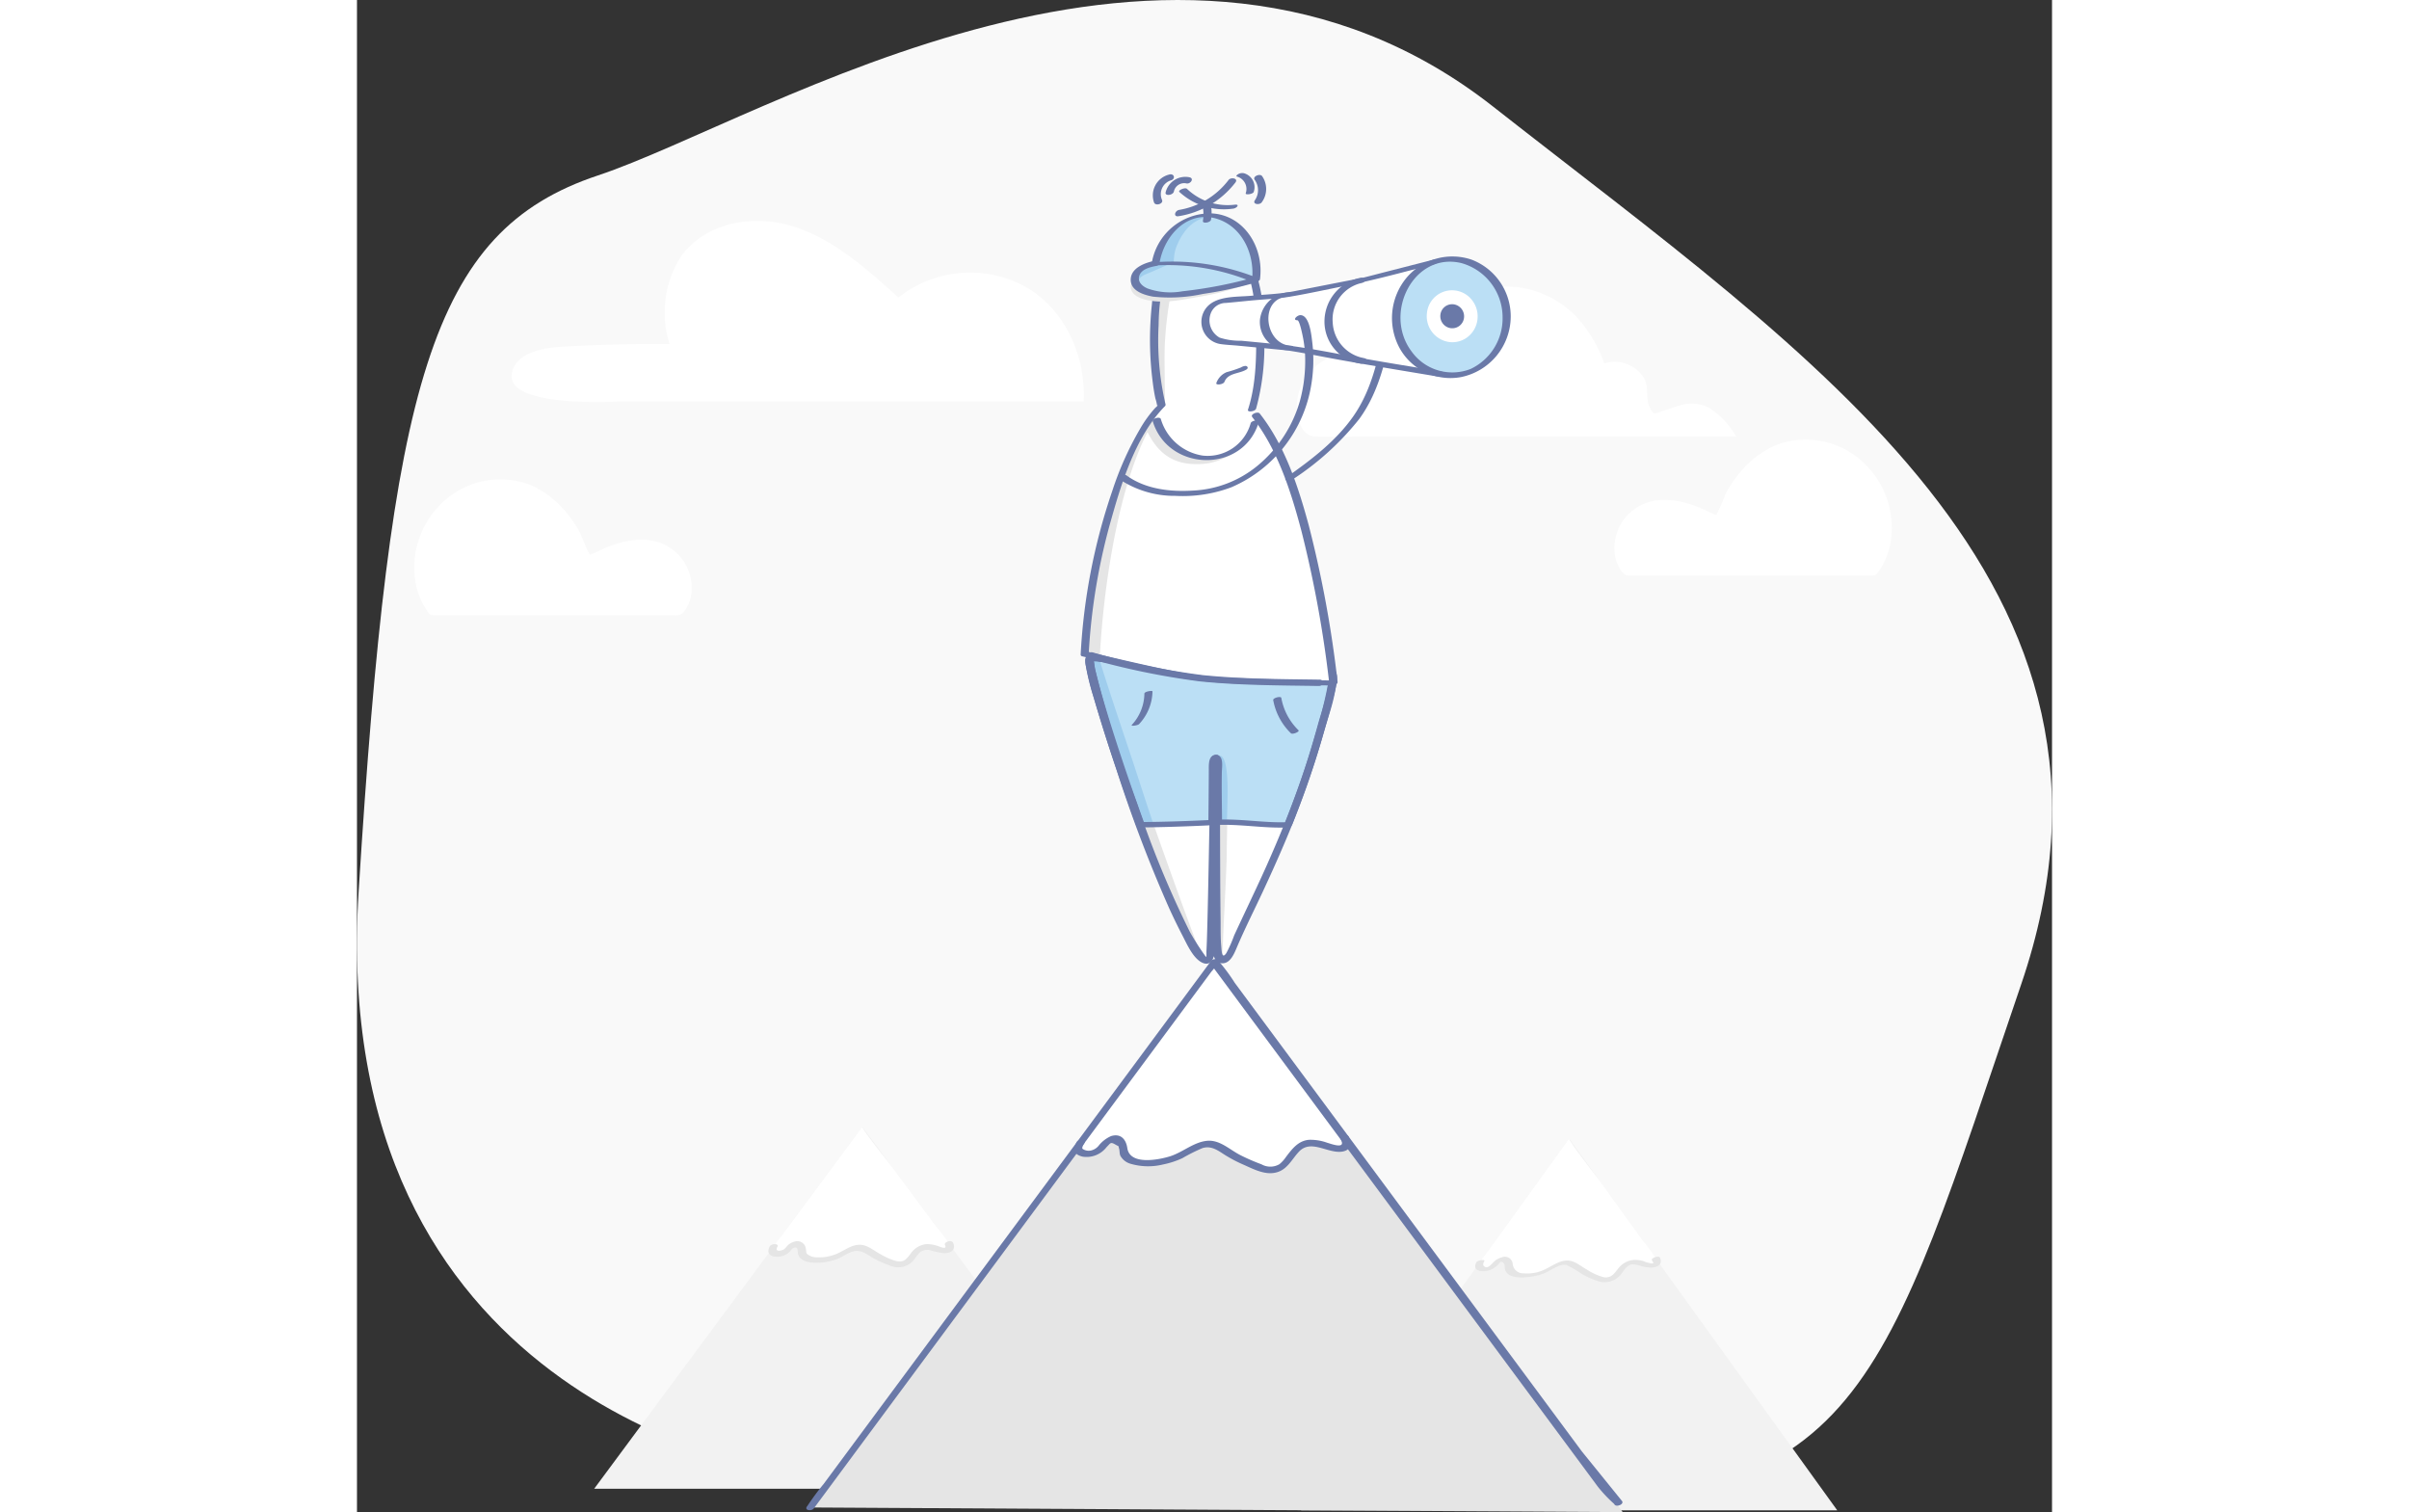 <svg id="notFound_icon" xmlns="http://www.w3.org/2000/svg" width="300" height="188.295" viewBox="0 0 211.09 188.295">
  
  <rect x="0" y="0" width="211.09" height="188.295" fill="#333333" stroke="none"/>
  
  <style>
  @keyframes blinking{
    0%,89%{opacity:1}
    100%{opacity:0}
  }


  #eye{animation: blinking 2s ease-in-out infinite;}



  </style>
  <g id="Group_5058" data-name="Group 5058" transform="translate(0 0)">
    <g id="grouping2" transform="translate(0 0)">
      <path id="Path_3248" data-name="Path 3248" d="M142.876,330.532c-4.47-.951-58.185-9.52-54.231-72.714s8.917-82.2,29.8-89.152,71.647-39.854,111.481-8.57,82.819,59.342,65.761,109.292S275.837,336,231.333,333.451,164.134,335.055,142.876,330.532Z" transform="translate(-88.437 -146.82)" fill="#f9f9f9"/>
    </g>
    <g id="grouping" transform="translate(7.127 21.545)">
      <g id="Group_5019" data-name="Group 5019" transform="translate(0 5.965)">
        <path id="cloud1" data-name="Path 3249" d="M194.253,289.484h57.728c.282-5.818-2.468-11.645-7.378-14.352a14.362,14.362,0,0,0-15.693,1.419c-3.935-3.563-8.023-7.218-12.988-8.823s-11.082-.613-14.147,3.794a12.974,12.974,0,0,0-1.369,10.818q-6.745-.055-13.484.333c-2.561.148-6.051.931-6.179,3.622C180.551,290.329,194.253,289.484,194.253,289.484Z" transform="translate(-168.606 -267.006)" fill="#fff"/>
        <path id="cloud3" data-name="Path 3250" d="M700.658,319.446a4.737,4.737,0,0,0-3.457-.419c-.708.169-1.391.435-2.084.658-1.32.426-1.434.789-1.972-.418-.587-1.317.132-2.669-1.018-4.043a4.322,4.322,0,0,0-3.3-1.565,4.191,4.191,0,0,0-1.309.208,17.221,17.221,0,0,0-3.533-5.882c-3.3-3.329-8.326-4.719-12.624-2.853a13.49,13.49,0,0,0-4.976,3.874,17.108,17.108,0,0,0-1.864,2.808,27.032,27.032,0,0,1-1.273,2.9c-1.27-.5-2.442-1.165-3.766-1.549-2.594-.752-5.414-.9-7.685.875a6.591,6.591,0,0,0-2.443,6.521c.342,1.379.964,2.4,2.295,2.419,1.882.028,3.767,0,5.65,0h46.644A10.313,10.313,0,0,0,700.658,319.446Z" transform="translate(-539.31 -296.121)" fill="#fff"/>
        <path id="cloud4" data-name="Path 3251" d="M873.114,403.9a11.089,11.089,0,0,0-2.941-9.529,10.45,10.45,0,0,0-11.423-2.58,12.205,12.205,0,0,0-4.5,3.506,15.469,15.469,0,0,0-1.687,2.541,24.471,24.471,0,0,1-1.153,2.628c-1.149-.455-2.21-1.055-3.408-1.4-2.347-.68-4.9-.813-6.954.792a5.95,5.95,0,0,0-2.187,5.991c.211.789.763,2.079,1.605,2.154.244.022.5,0,.745,0H869.5c.426,0,.852,0,1.278,0,.5,0,.563-.1.86-.522A9.006,9.006,0,0,0,873.114,403.9Z" transform="translate(-689.258 -363.84)" fill="#fff"/>
        <path id="cloud2" data-name="Path 3252" d="M122.752,426.483a11.089,11.089,0,0,1,2.942-9.529,10.45,10.45,0,0,1,11.423-2.58,12.206,12.206,0,0,1,4.5,3.506,15.47,15.47,0,0,1,1.687,2.541,24.487,24.487,0,0,0,1.153,2.628c1.149-.455,2.21-1.055,3.408-1.4,2.347-.68,4.9-.813,6.954.792a5.95,5.95,0,0,1,2.187,5.991c-.211.789-.763,2.079-1.6,2.154-.244.022-.5,0-.745,0H126.363c-.426,0-.852,0-1.278,0-.5,0-.563-.1-.86-.522A9.009,9.009,0,0,1,122.752,426.483Z" transform="translate(-122.589 -381.473)" fill="#fff"/>
      </g>
      <g id="Group_5021" data-name="Group 5021" transform="translate(22.416 118.763)">
        <path id="Path_3253" data-name="Path 3253" d="M263.4,781.492l-33.39,45.074h66.78Z" transform="translate(-230.011 -781.492)" fill="#f2f2f2"/>
        <path id="Path_3254" data-name="Path 3254" d="M347.244,781.492l-2.03,2.74-5.518,7.449-2.553,3.446a11.515,11.515,0,0,0-.949,1.282c-.267.495-.409.621.191.871a1.4,1.4,0,0,0,1.258-.2c.309-.227.527-.57.835-.8a.751.751,0,0,1,1.025.009c.409.535,0,1.01.59,1.425a3.493,3.493,0,0,0,2.1.363,6.652,6.652,0,0,0,2.6-.751,3.82,3.82,0,0,1,2.265-.781,3.9,3.9,0,0,1,1.366.707,16.382,16.382,0,0,0,2.739,1.282,1.791,1.791,0,0,0,1.4.018c.846-.395,1.16-1.575,2.005-1.971.816-.382,1.675.107,2.482.262.638.123,1.522.18.995-.775a21.852,21.852,0,0,0-1.68-2.268l-5.178-6.99C350.919,786.452,347.09,781.7,347.244,781.492Z" transform="translate(-313.854 -781.492)" fill="#fff"/>
        <g id="Group_5020" data-name="Group 5020" transform="translate(21.686 14.245)">
          <path id="Path_3255" data-name="Path 3255" d="M334.111,847.106c-.5.915.109,1.353,1.057,1.3a2.309,2.309,0,0,0,1.277-.49c.2-.153.406-.529.618-.61.672-.258.447.419.593.837.348,1,1.788,1.035,2.619,1a7.4,7.4,0,0,0,2.044-.385c.707-.239,1.319-.731,2.013-.966,1.221-.412,1.963.448,2.954.941a14.765,14.765,0,0,0,1.963.837,2.518,2.518,0,0,0,2.873-.849,6.218,6.218,0,0,1,.648-.837,1.545,1.545,0,0,1,1.439-.256,8.831,8.831,0,0,0,1.634.338c.8,0,1.5-.414,1.091-1.317-.183-.4-1.173-.078-1.008.284.316.691-.617.208-.958.113a4.128,4.128,0,0,0-1.337-.214,2.7,2.7,0,0,0-2.012,1.237c-.526.679-.822,1.064-1.767.873a8.147,8.147,0,0,1-1.926-.837c-.88-.452-1.661-1.228-2.7-1.189-1.065.041-1.914.786-2.877,1.165a5.593,5.593,0,0,1-2.238.4,2.3,2.3,0,0,1-.856-.13c-.788-.361-.525-.425-.657-.965a1.063,1.063,0,0,0-1.384-.869,1.918,1.918,0,0,0-.76.374c-.189.147-.414.5-.617.611-.4.211-1.135.311-.781-.334.255-.464-.761-.4-.948-.06Z" transform="translate(-333.931 -846.464)" fill="#e5e5e5"/>
        </g>
      </g>
      <g id="Group_5023" data-name="Group 5023" transform="translate(110.439 120.223)">
        <path id="Path_3256" data-name="Path 3256" d="M685.212,788.152l-33.39,46.306H718.6Z" transform="translate(-651.822 -788.152)" fill="#f2f2f2"/>
        <path id="Path_3257" data-name="Path 3257" d="M769.056,788.152l-2.03,2.815-5.518,7.653-2.553,3.54a11.882,11.882,0,0,0-.949,1.316c-.266.508-.409.638.191.9a1.365,1.365,0,0,0,1.258-.21c.309-.233.527-.586.835-.821a.737.737,0,0,1,1.026.009c.409.55,0,1.037.59,1.464a3.413,3.413,0,0,0,2.1.373,6.524,6.524,0,0,0,2.6-.772,3.754,3.754,0,0,1,2.265-.8,3.868,3.868,0,0,1,1.366.726,16.177,16.177,0,0,0,2.739,1.317,1.747,1.747,0,0,0,1.4.019c.846-.406,1.16-1.618,2.005-2.025.816-.393,1.676.11,2.482.269.637.126,1.522.185,1-.8a22.425,22.425,0,0,0-1.68-2.33l-5.179-7.182C772.731,793.248,768.9,788.366,769.056,788.152Z" transform="translate(-735.666 -788.152)" fill="#fff"/>
        <g id="Group_5022" data-name="Group 5022" transform="translate(21.69 14.717)">
          <path id="Path_3258" data-name="Path 3258" d="M755.914,854.186c-.569,1.066.593,1.23,1.386,1.051a2.616,2.616,0,0,0,1.169-.616c.283-.248.5-.846.893-.237.127.194.045.532.121.747.4,1.123,2.194.983,3.053.879a7.7,7.7,0,0,0,1.713-.411c.834-.3,2.048-1.319,2.906-1.063a14.029,14.029,0,0,1,1.943,1.142,10.347,10.347,0,0,0,2.214.928A2.64,2.64,0,0,0,774,855.582c.166-.206.3-.461.48-.654.6-.648,1.037-.521,1.761-.329a4.8,4.8,0,0,0,1.407.251c.74-.029,1.521-.341,1.116-1.252-.13-.291-1.1.075-1.008.292.157.352.322.4.028.445a3.623,3.623,0,0,1-1.033-.277,3.7,3.7,0,0,0-1.2-.166,2.676,2.676,0,0,0-1.907.99c-.554.655-.852,1.295-1.854,1.172a7.385,7.385,0,0,1-2.11-.948c-.829-.455-1.548-1.178-2.533-1.133-1.094.051-1.954.8-2.939,1.21a4.963,4.963,0,0,1-2.413.38,1.3,1.3,0,0,1-1.366-1.209.974.974,0,0,0-1.355-.775,2.128,2.128,0,0,0-.837.411c-.313.247-.784.985-1.222.78-.394-.185-.257-.473-.1-.761.093-.175-.844-.109-1,.178Z" transform="translate(-755.762 -853.489)" fill="#e5e5e5"/>
        </g>
      </g>
      <g id="Group_5026" data-name="Group 5026" transform="translate(48.821 97.887)">
        <path id="Path_3259" data-name="Path 3259" d="M409.281,687.959l-50.31,67.914,101.172.58Z" transform="translate(-358.465 -687.589)" fill="#e5e5e5"/>
        <path id="Path_3260" data-name="Path 3260" d="M535.611,687.959l-3.058,4.128-8.315,11.224-3.846,5.192a17.364,17.364,0,0,0-1.43,1.931c-.4.745-.617.936.288,1.313a2.1,2.1,0,0,0,1.9-.308c.466-.342.794-.86,1.258-1.2a1.131,1.131,0,0,1,1.545.013c.616.806,0,1.522.889,2.147a5.264,5.264,0,0,0,3.164.547,10.028,10.028,0,0,0,3.911-1.132c1.09-.575,2.208-1.38,3.413-1.177a5.879,5.879,0,0,1,2.058,1.065,24.682,24.682,0,0,0,4.127,1.932,2.7,2.7,0,0,0,2.106.027c1.274-.6,1.748-2.373,3.022-2.97,1.229-.576,2.525.161,3.739.4.961.185,2.294.271,1.5-1.168a32.912,32.912,0,0,0-2.532-3.418l-7.8-10.533C541.148,695.433,535.379,688.273,535.611,687.959Z" transform="translate(-484.795 -687.589)" fill="#fff"/>
        <g id="Group_5024" data-name="Group 5024" transform="translate(33.394 21.907)">
          <path id="Path_3261" data-name="Path 3261" d="M516.861,787.067c-.526.958-.369,1.549.745,1.82a3.146,3.146,0,0,0,2.974-1.189c.5-.488.466-.678,1.074-.332.583.332.349.108.479.5.1.315.031.626.182.94a2.1,2.1,0,0,0,1.258.968,7.791,7.791,0,0,0,4.009.093,10.91,10.91,0,0,0,2.433-.789,22.115,22.115,0,0,1,2.5-1.254c1.129-.351,1.944.307,2.859.885a17.527,17.527,0,0,0,2.284,1.189c1.319.584,2.808,1.388,4.262.894,1.224-.416,1.757-1.6,2.6-2.508,1.471-1.59,3.484.146,5.251-.008,1.134-.1,1.434-.886.944-1.9-.208-.43-1.166-.033-.921.471.558,1.15-1.282.433-1.758.3a6.064,6.064,0,0,0-2.3-.356c-1.319.15-2.046,1.125-2.817,2.136a4.144,4.144,0,0,1-.816.9,2.239,2.239,0,0,1-2.233.012,24.778,24.778,0,0,1-2.612-1.134c-1.347-.678-2.569-1.941-4.159-1.793-1.661.154-3.049,1.443-4.625,1.934-1.376.429-4.992,1.151-5.31-1.025-.169-1.154-.865-1.852-2.028-1.494a4.048,4.048,0,0,0-1.523,1.171,1.723,1.723,0,0,1-.953.616,1.351,1.351,0,0,1-1.089-.214c-.065-.237.129-.474.255-.705.284-.518-.739-.544-.966-.13Z" transform="translate(-516.572 -786.194)" fill="#6a79a8"/>
        </g>
        <g id="Group_5025" data-name="Group 5025">
          <path id="Path_3262" data-name="Path 3262" d="M458.134,753.751l-5-6.176-12.018-16.224-14.539-19.626-12.566-16.962-4.111-5.55a22.87,22.87,0,0,0-1.981-2.675,1.041,1.041,0,0,1-.09-.121c-.19-.257-.712-.136-.88.09l-5,6.756-12.018,16.224-14.539,19.626-12.566,16.962-4.111,5.549a31.806,31.806,0,0,0-1.981,2.675,1.478,1.478,0,0,1-.09.121c-.385.52.573.62.833.269l5-6.756,12.018-16.224,14.539-19.626,12.566-16.962,4.111-5.55,1.306-1.763a4.856,4.856,0,0,0,.675-.911.642.642,0,0,1,.09-.122l-.88.09,5,6.756,12.019,16.224,14.539,19.626,12.565,16.962,4.111,5.55a17.078,17.078,0,0,0,1.981,2.095,1.024,1.024,0,0,1,.09.122c.259.349,1.224-.049.927-.45Z" transform="translate(-356.544 -686.273)" fill="#6a79a8"/>
        </g>
      </g>
      <g id="Group_5044" data-name="Group 5044" transform="translate(82.985 6.181)">
        <g id="Group_5031" data-name="Group 5031" transform="translate(0.581 53.742)">
          <path id="Path_3263" data-name="Path 3263" d="M555.691,517.012c-.027-.184-11.448-.515-13.4-.5-4.189.03-16.727-1.561-16.773-1.567-.168-.021-.063.574-.054.643a17.772,17.772,0,0,0,.394,1.853c.238.951.5,1.9.776,2.836q.523,1.8,1.089,3.592.649,2.067,1.335,4.12.739,2.217,1.515,4.421.793,2.255,1.626,4.494.812,2.179,1.671,4.339c.53,1.328,1.076,2.649,1.648,3.958.494,1.129,1.006,2.25,1.559,3.349a26.9,26.9,0,0,0,1.4,2.512,6.256,6.256,0,0,0,1.177,1.448c.359.3.846.26.83-.3-.068-2.321.1-4.679.145-7.009q.074-4.089.111-8.178.036-3.444.063-6.888c0-.516,0-1.032.007-1.551,0-.188-.051-1.235.331-1.145.436.1.274,1.6.276,1.943q.007,1.2.011,2.409.012,3.356.024,6.713.014,3.616.035,7.232c.011,1.781.021,3.563.053,5.344a3.8,3.8,0,0,0,.05,1.326.506.506,0,0,0,.465.254c.42-.032.651-.62.815-.954,1.287-2.618,2.637-5.2,3.871-7.85.607-1.3,1.178-2.624,1.742-3.948s1.054-2.733,1.677-4.04c.011-.027.023-.054.033-.082a107.135,107.135,0,0,0,4.153-12.268,50.052,50.052,0,0,0,1.272-5.175A4.721,4.721,0,0,0,555.691,517.012Z" transform="translate(-524.926 -514.543)" fill="#e5e5e5"/>
          <path id="Path_3264" data-name="Path 3264" d="M560.646,517.8c-.027-.184-11.448-.515-13.4-.5-4.189.03-15.569-1.395-15.562-1.347.281,1.886,4.975,15.643,5.492,17.112.529,1.5,6.96,19.839,7.435,20.234.359.3.846.26.83-.3-.068-2.321.1-4.679.145-7.009q.074-4.089.111-8.179.036-3.444.063-6.888c0-.516,0-1.032.007-1.551,0-.188.02-.9.331-1.145,1.931-1.555,1.4,9.362,1.409,11.6.009,2.411-.679,13.635-.5,13.621.42-.032.651-.62.815-.954,1.287-2.618,2.637-5.2,3.871-7.85.607-1.3,1.178-2.624,1.742-3.948s1.054-2.733,1.677-4.04c.011-.027.023-.054.033-.082A107.164,107.164,0,0,0,559.3,524.3a50.086,50.086,0,0,0,1.272-5.175A4.722,4.722,0,0,0,560.646,517.8Z" transform="translate(-529.88 -515.326)" fill="#fff"/>
          <path id="Path_3265" data-name="Path 3265" d="M531.785,535.779c2.992-.019,5.981-.126,8.969-.272q.026-2.687.049-5.375c0-.516,0-1.032.007-1.551,0-.188-.051-1.235.331-1.145.436.1.274,1.6.276,1.943q.007,1.2.011,2.409.007,1.842.013,3.684c3.026-.153,5.727.478,8.752.311a122.184,122.184,0,0,0,4.153-12.268,50.052,50.052,0,0,0,1.272-5.175,4.721,4.721,0,0,0,.074-1.329c-.027-.184-11.448-.515-13.4-.5-4.189.03-16.727-1.561-16.773-1.567-.168-.021-.063.574-.054.643a17.772,17.772,0,0,0,.394,1.853c.238.951.5,1.9.776,2.836q.523,1.8,1.089,3.592.649,2.067,1.335,4.12.739,2.217,1.515,4.421Q531.166,534.1,531.785,535.779Z" transform="translate(-524.926 -514.543)" fill="#9fcded"/>
          <path id="Path_3266" data-name="Path 3266" d="M538.381,536.547c2.992-.019,4.319-.107,7.306-.253q.026-2.688.049-5.375c0-.516,0-1.032.007-1.551a1.853,1.853,0,0,1,.331-1.145c1.548-1.408,1.51,3.343,1.514,4.146,0,1.228-.093,3.867-.093,3.867,2.586.016,4.984.481,7.632.335a122.191,122.191,0,0,0,4.153-12.268,50.049,50.049,0,0,0,1.272-5.175,4.724,4.724,0,0,0,.074-1.329c-.027-.184-11.448-.515-13.4-.5-4.189.03-15.516-1.341-15.562-1.347-.168-.021,3.575,11.083,4.031,12.453C536.186,529.883,537.97,535.427,538.381,536.547Z" transform="translate(-529.859 -515.33)" fill="#bbdff5"/>
          <g id="Group_5027" data-name="Group 5027" transform="translate(0.007 0.064)">
            <path id="Path_3267" data-name="Path 3267" d="M529.741,534.914c3.034-.023,6.066-.129,9.1-.275.167-.008.564-.156.566-.385q.022-2.274.042-4.549c.007-.793.007-1.586.014-2.378,0-.353.217-.994-.191-.737-.378.237-.163.194-.193.555-.021.249-.008.55-.011.806-.008.564-.007,1.128,0,1.693q.01,2.344.017,4.688c0,.254.253.28.447.272,2.925-.117,5.826.441,8.752.311a.677.677,0,0,0,.534-.3c1.323-3.356,2.541-6.763,3.579-10.229.524-1.748,1.027-3.514,1.462-5.288.162-.662,1-3.122.311-3.591a2.794,2.794,0,0,0-1.148-.136c-.8-.052-1.6-.085-2.4-.118q-3.108-.128-6.219-.2c-3.517-.091-7-.174-10.505-.51-2.258-.216-4.513-.465-6.766-.729a21.045,21.045,0,0,0-3.268-.4c-1.064.051-.78,1.078-.619,1.863.454,2.214,1.152,4.388,1.816,6.54,1.341,4.344,2.812,8.644,4.373,12.905.15.41,1.15.1,1.008-.284q-1.9-5.193-3.6-10.465c-.58-1.8-1.143-3.616-1.665-5.44-.231-.807-.454-1.618-.659-2.433-.108-.429-.215-.858-.3-1.293-.023-.121-.029-.727-.13-.823.062.06-.918-.038-.41.117a3.6,3.6,0,0,0,.584.072q.963.119,1.926.232,2.983.353,5.971.661c6.824.693,13.655.522,20.491.967.155.01.605-.043.736.058s-.12,1.127-.189,1.513a59.726,59.726,0,0,1-1.494,5.817c-1.079,3.78-2.393,7.488-3.829,11.133l.534-.3c-2.925.13-5.826-.428-8.752-.311l.447.272c-.007-2.07-.062-4.146-.021-6.215.013-.666.259-2.025-.661-2.1-1.046-.08-.961,1.185-.964,1.92-.008,2.18-.032,4.359-.053,6.538l.566-.385c-2.945.142-5.892.246-8.841.268C529.7,534.253,529.063,534.919,529.741,534.914Z" transform="translate(-523.076 -513.41)" fill="#6a79a8"/>
          </g>
          <g id="Group_5028" data-name="Group 5028">
            <path id="Path_3268" data-name="Path 3268" d="M554.272,515.356c-.364-.414-1.539-.272-2-.3-1.459-.077-2.918-.128-4.378-.177-2.61-.087-5.22-.137-7.83-.176-3.343-.05-6.7-.468-10.019-.832q-2.233-.244-4.463-.514a5.961,5.961,0,0,0-2.038-.194c-.508.144-.536.57-.483,1.04a27.574,27.574,0,0,0,1.067,4.382c.859,3,1.817,5.969,2.811,8.921a173.57,173.57,0,0,0,6.576,17.283c.52,1.129,1.06,2.249,1.633,3.349.553,1.062,1.318,2.838,2.451,3.378,1.047.5,1.5-.465,1.552-1.373.138-2.433.157-4.876.209-7.312.078-3.676.143-7.352.219-11.028.028-1.367.056-2.734.1-4.1.012-.4.021-.8.042-1.194.007-.139.086-.569.015-.449l-.658.32h0l-.327-.232a11.049,11.049,0,0,1,.053,2.965q.011,1.959.011,3.919.005,3.791.02,7.583.018,3.68.069,7.359c.014.961-.27,3.345.954,3.6,1.246.257,1.763-1.246,2.16-2.168.95-2.208,2.034-4.359,3.051-6.533,1.947-4.167,3.8-8.41,5.358-12.754q1.289-3.586,2.321-7.266c.644-2.311,1.731-4.969,1.562-7.411-.032-.463-1.042-.214-1.008.284.141,2.04-.77,4.279-1.3,6.208-.581,2.121-1.211,4.224-1.918,6.3-1.278,3.758-2.779,7.442-4.384,11.058-.89,2-1.834,3.982-2.766,5.965q-.677,1.439-1.347,2.882a16.287,16.287,0,0,1-.971,2.192c-.564.839-.584-.291-.632-.808-.1-1.114-.072-2.249-.085-3.368q-.039-3.247-.05-6.493-.017-3.794-.017-7.588,0-1.851-.014-3.7a9.235,9.235,0,0,0-.06-2.509.363.363,0,0,0-.327-.232h0a.678.678,0,0,0-.657.32,2.961,2.961,0,0,0-.095,1.167c-.035.972-.056,1.945-.078,2.917-.065,2.875-.117,5.75-.173,8.625-.057,2.909-.111,5.818-.193,8.726-.026.919-.049,1.838-.1,2.756-.006.115.034.587-.046.679a31.5,31.5,0,0,1-2.019-3.142,123.007,123.007,0,0,1-6.61-16.074,141.544,141.544,0,0,1-5.205-16.658,4.434,4.434,0,0,0-.173-.932c-.2-.382.246-.329-.328-.237-.8.127-.211.09-.157.128.189.133.7.087.928.115q1.89.231,3.781.445c3.252.368,6.511.729,9.777.918,2.62.152,5.255.116,7.878.194,1.644.049,3.287.1,4.93.177.618.028,1.235.055,1.852.1a3.634,3.634,0,0,0,.58.046c.248-.025.23.15.022-.087C553.648,516.157,554.606,515.735,554.272,515.356Z" transform="translate(-523.045 -513.117)" fill="#6a79a8"/>
          </g>
          <g id="Group_5029" data-name="Group 5029" transform="translate(5.775 4.573)">
            <path id="Path_3269" data-name="Path 3269" d="M552.313,534.307a5.855,5.855,0,0,1-1.568,3.893c-.185.2.742.075.907-.1a6.1,6.1,0,0,0,1.669-4.076c0-.126-1,0-1.008.284Z" transform="translate(-550.721 -533.974)" fill="#6a79a8"/>
          </g>
          <g id="Group_5030" data-name="Group 5030" transform="translate(23.409 5.328)">
            <path id="Path_3270" data-name="Path 3270" d="M635.224,537.809a7.661,7.661,0,0,0,2.2,4.122c.208.2,1.13-.2.947-.373a7.463,7.463,0,0,1-2.142-4.033c-.048-.254-1.062,0-1.008.284Z" transform="translate(-635.222 -537.42)" fill="#6a79a8"/>
          </g>
        </g>
        <g id="Group_5037" data-name="Group 5037" transform="translate(0)">
          <path id="Path_3271" data-name="Path 3271" d="M522.683,393.6c.622-13.3,6.833-38.7,18.075-32.58,7.163,3.9,10.927,20.219,12.905,36.194,0,0-13.04-.1-17.343-.691C532.675,396.022,522.683,393.6,522.683,393.6Z" transform="translate(-522.178 -339.891)" fill="#e5e5e5"/>
          <path id="Path_3272" data-name="Path 3272" d="M577.516,282.122c0-7.023-2.943-12.716-6.573-12.716s-6.573,5.693-6.573,12.716v1.259a31.537,31.537,0,0,0,.867,8.5c1.133,3.881,5.57,5.5,5.57,5.5s4.542-1.59,5.706-5.059a29.413,29.413,0,0,0,1-8.938Z" transform="translate(-555.165 -269.096)" fill="#e5e5e5"/>
          <path id="Path_3273" data-name="Path 3273" d="M567.285,375.813a7.132,7.132,0,0,1-1.351-.9,9.851,9.851,0,0,1-2.047-3.433c-.253-.982,2.122-1.351,2.6-1.408a32.2,32.2,0,0,1,6.858-.185c1.177.242,3.357.455,3.243,1.914-.121,1.55-2.267,3.954-3.5,4.429a6.045,6.045,0,0,1-3.592.355A8.937,8.937,0,0,1,567.285,375.813Z" transform="translate(-554.768 -347.448)" fill="#fff"/>
          <path id="Path_3274" data-name="Path 3274" d="M531.683,409.048c.378-8.076,2.125-20.862,5.957-28.285l.07.142c1.732,3.377,4.214,4.1,7.255,3.779a7.954,7.954,0,0,0,6.456-5.644c.018-.055.068.091.1.137,4.854,6.57,7.651,19.812,9.262,32.827,0,0-13.04-.1-17.343-.691C539.8,410.816,531.683,409.048,531.683,409.048Z" transform="translate(-529.3 -354.684)" fill="#fff"/>
          <g id="Group_5032" data-name="Group 5032" transform="translate(8.983 24.29)">
            <path id="Path_3275" data-name="Path 3275" d="M563.316,379.234c1.933,6.309,11.267,6.522,13.2.1.109-.362-.9-.222-1.008.134a5.56,5.56,0,0,1-5.975,4.03,6.468,6.468,0,0,1-5.211-4.546c-.112-.366-1.116-.07-1.008.284Z" transform="translate(-563.308 -378.782)" fill="#6a79a8"/>
          </g>
          <g id="Group_5033" data-name="Group 5033" transform="translate(0.67 53.495)">
            <path id="Path_3276" data-name="Path 3276" d="M552.553,515.4c-4.837-.068-9.717-.078-14.536-.563A92.007,92.007,0,0,1,524.282,512c-.444-.115-1.19.567-.579.726a93.59,93.59,0,0,0,13.969,2.891c4.9.494,9.872.5,14.8.57.582.008.767-.783.085-.792Z" transform="translate(-523.473 -511.988)" fill="#6a79a8"/>
          </g>
          <path id="Path_3277" data-name="Path 3277" d="M574.168,269.406c3.63,0,6.573,5.693,6.573,12.716v1.259a29.413,29.413,0,0,1-1,8.938c-1.162,3.467-5.7,5.057-5.706,5.059-.478.167-2-1.038-2.35-1.289a9.517,9.517,0,0,1-2.272-2.165c-.3-.428-1.031-1.369-.958-1.932.009-.07.462-.039.462-.039s-.044-2.385-.046-3.425c0-.965-.053-2.8.014-4.356a47.355,47.355,0,0,1,2.319-12.343A2.99,2.99,0,0,1,574.168,269.406Z" transform="translate(-558.391 -269.096)" fill="#fff"/>
          <g id="Group_5034" data-name="Group 5034" transform="translate(16.9 17.852)">
            <path id="mouth" data-name="Path 3278" d="M604.358,349.577a15.359,15.359,0,0,1-1.828.606,2.3,2.3,0,0,0-1.273,1.345c-.124.314.872.2,1.006-.14.449-1.136,1.806-.98,2.715-1.521.174-.1.257-.253.093-.4s-.563.015-.713.1Z" transform="translate(-601.247 -349.416)" fill="#6a79a8"/>
          </g>
          <g id="Group_5035" data-name="Group 5035">
            <path id="Path_3279" data-name="Path 3279" d="M541.623,292.182c3.155,4,4.821,9.218,6.13,14.155a144.1,144.1,0,0,1,3.491,19.118l.7-.454c-3.836-.031-7.673-.111-11.505-.275a54.3,54.3,0,0,1-6.457-.513c-2.5-.409-4.98-.977-7.453-1.536q-2.73-.618-5.452-1.275l.2.235a76.466,76.466,0,0,1,2.844-16.838c1.352-4.808,3.123-10.341,6.623-13.929a.274.274,0,0,0,.1-.239,35.146,35.146,0,0,1-.864-9.866c.034-3.48.693-7.4,2.806-10.2a4.075,4.075,0,0,1,3.266-1.947,4.576,4.576,0,0,1,3.108,1.941c2.186,2.744,2.893,6.7,2.951,10.178s.084,7.2-1,10.537c-.122.377.89.244,1.01-.125a29.279,29.279,0,0,0,1.005-8.937,24.021,24.021,0,0,0-1.38-9.132c-.831-2.066-2.229-4.329-4.421-4.94a5.057,5.057,0,0,0-5.107,1.921,15.376,15.376,0,0,0-3.068,8.051,41.1,41.1,0,0,0,.1,9.762c.082.679.188,1.355.333,2.022a4.634,4.634,0,0,1,.195.8c0,.189.167-.294.038.1-.027.08-.189.193-.247.253a14.793,14.793,0,0,0-1.871,2.572,39.874,39.874,0,0,0-3.492,7.791,74.858,74.858,0,0,0-3.933,20.346.219.219,0,0,0,.2.235c4.063.985,8.142,1.966,12.253,2.7,4.628.825,9.427.763,14.107.858q2.366.048,4.733.072c.226,0,.739-.121.7-.455a141.972,141.972,0,0,0-3.584-19.466c-1.316-4.871-2.995-9.989-6.111-13.945-.23-.292-1.2.086-.934.422Z" transform="translate(-520.262 -267.992)" fill="#6a79a8"/>
          </g>
          <g id="Group_5036" data-name="Group 5036" transform="translate(25.494 11.845)">
            <path id="Path_3280" data-name="Path 3280" d="M643.254,342.211a34.875,34.875,0,0,0,8.394-7.6c2.594-3.568,3.484-8,4.232-12.327.076-.439-.944-.272-1.011.119-.717,4.15-1.544,8.417-3.969,11.883-2.188,3.128-5.254,5.42-8.283,7.568-.565.4.292.6.637.359Z" transform="translate(-642.429 -322.021)" fill="#6a79a8"/>
          </g>
        </g>
        <g id="Group_5042" data-name="Group 5042" transform="translate(15.046 4.194)">
          <path id="Path_3281" data-name="Path 3281" d="M596.992,296.249a18.707,18.707,0,0,1,1.924-.2,117.983,117.983,0,0,0,23.12-4.3c-1.576,1.487-3.239,3.13-3.659,5.311a6.762,6.762,0,0,0,1.018,4.77,11.557,11.557,0,0,0,3.473,3.386,236.306,236.306,0,0,0-24.021-3.6,6.926,6.926,0,0,1-2.771-.609,2.664,2.664,0,0,1-1.458-2.814,2.215,2.215,0,0,1,.522-1.045A3.252,3.252,0,0,1,596.992,296.249Z" transform="translate(-594.108 -290.735)" fill="#fff"/>
          <g id="Group_5038" data-name="Group 5038" transform="translate(7.278 4.472)">
            <path id="Path_3282" data-name="Path 3282" d="M631.119,314.179c-3.336-.157-3.989-5.941-.4-6.11.343-.016,1.077-.582.4-.551a3.868,3.868,0,0,0-3.861,3.377,3.508,3.508,0,0,0,3.457,3.835c.353.017,1.08-.519.4-.551Z" transform="translate(-627.241 -307.517)" fill="#6a79a8"/>
          </g>
          <g id="Group_5039" data-name="Group 5039" transform="translate(15.326 2.663)">
            <path id="Path_3283" data-name="Path 3283" d="M670.709,309.278a4.731,4.731,0,0,1-3.878-4.435,4.632,4.632,0,0,1,3.607-4.917c.63-.124.455-.762-.163-.641a5.556,5.556,0,0,0-4.47,5.556,5.3,5.3,0,0,0,4.537,5.133c.451.074,1.042-.586.368-.7Z" transform="translate(-665.803 -299.27)" fill="#6a79a8"/>
          </g>
          <ellipse id="Ellipse_193" data-name="Ellipse 193" cx="6.91" cy="7.26" rx="6.91" ry="7.26" transform="translate(24.257 0.312)" fill="#bbdff5"/>
          <g id="Group_5040" data-name="Group 5040" transform="translate(0 0.384)">
            <path id="Path_3284" data-name="Path 3284" d="M622.308,302.848c-3.3-.55-6.6-1.07-9.9-1.663-3.726-.671-7.432-1.455-11.2-1.816l-3.88-.372a8.184,8.184,0,0,1-2.7-.389,2.466,2.466,0,0,1-1.119-2.969,2,2,0,0,1,1.893-1.348c1.005-.085,2.01-.193,3.014-.289,1.669-.16,3.377-.224,5.032-.5,2.247-.379,4.482-.878,6.719-1.317,3.78-.741,7.5-1.777,11.23-2.734.61-.156.471-.7-.14-.548l-6.178,1.583c-.853.219-1.705.448-2.561.656-.184.045.049-.006.02,0-.083.018-.166.032-.249.049-.439.087-.879.172-1.318.258l-7.153,1.4c-1.725.338-3.524.382-5.27.55-1.942.186-4.958-.091-5.944,2.106a2.8,2.8,0,0,0,2.1,3.9c.735.111,1.495.137,2.234.207l4.16.4,1.5.144c.165.016.6.066.456.045,2.178.327,4.346.782,6.514,1.173,4.034.726,8.078,1.389,12.12,2.064.331.055,1.186-.493.614-.588Z" transform="translate(-592.362 -288.871)" fill="#6a79a8"/>
          </g>
          <path id="Path_3285" data-name="Path 3285" d="M732.057,312.126l-.051.042a3.089,3.089,0,0,1-2.312.679h0a3.246,3.246,0,0,1-2.821-3.572,3.142,3.142,0,0,1,5.6-1.676,3.273,3.273,0,0,1,.7,2.39A3.205,3.205,0,0,1,732.057,312.126Z" transform="translate(-698.79 -302.172)" fill="#fff"/>
          <path id="eye" data-name="eye" d="M736.271,317.307a1.51,1.51,0,0,1-1.321-1.655,1.472,1.472,0,0,1,1.626-1.321,1.511,1.511,0,0,1,1.321,1.655A1.472,1.472,0,0,1,736.271,317.307Z" transform="translate(-705.189 -308.359)" fill="#6a79a8"/>
          <g id="Group_5041" data-name="Group 5041" transform="translate(23.736)">
            <path id="Path_3287" data-name="Path 3287" d="M719.881,294.755a6.961,6.961,0,0,1-3.977,6.389,6.236,6.236,0,0,1-7.36-2.181c-3.579-4.767.273-12.428,6.209-11a7.022,7.022,0,0,1,5.128,6.8c.01.49,1.021.286,1.013-.111a7.564,7.564,0,0,0-4.868-7.116,7.47,7.47,0,0,0-8.1,2.245,7.854,7.854,0,0,0-.852,8.8,7.237,7.237,0,0,0,7.642,3.575,7.721,7.721,0,0,0,6.177-7.5C720.9,294.157,719.889,294.353,719.881,294.755Z" transform="translate(-706.108 -287.122)" fill="#6a79a8"/>
          </g>
        </g>
        <g id="Group_5043" data-name="Group 5043" transform="translate(4.813 11.516)">
          <path id="Path_3288" data-name="Path 3288" d="M543.431,341.008a12.342,12.342,0,0,0,6.9,2.018,17.17,17.17,0,0,0,6.975-1.077,16.793,16.793,0,0,0,9.948-12.838,18.535,18.535,0,0,0,.125-5.1c-.109-.879-.322-3.468-1.481-3.49-.405-.008-1.062.625-.382.638.284.005.665,1.995.716,2.259a14.788,14.788,0,0,1,.253,2.957,18.918,18.918,0,0,1-.659,4.837,16.262,16.262,0,0,1-5.373,8.136,13.611,13.611,0,0,1-7.965,3.019c-2.794.174-5.908-.17-8.261-1.893-.289-.212-1.213.229-.8.534Z" transform="translate(-543.325 -320.52)" fill="#6a79a8"/>
        </g>
      </g>
      <g id="Group_5057" data-name="Group 5057" transform="translate(89.226)">
        <path id="Path_3289" data-name="Path 3289" d="M550.171,274.807c.051,1.01,1.2,1.429,1.951,1.6,2.155.5,4.337,0,6.464-.368a33.093,33.093,0,0,0,6.545-1.757c.038-.028.14-.127.14-.127.437-3.9-2.042-7.233-5.514-7.662-3.455-.427-6.608,2.356-7.069,6.224l-.018,0a4.865,4.865,0,0,0-1.542.582A1.717,1.717,0,0,0,550.171,274.807Z" transform="translate(-550.169 -260.609)" fill="#e5e5e5"/>
        <g id="Group_5045" data-name="Group 5045" transform="translate(0.512 5.242)">
          <path id="Path_3290" data-name="Path 3290" d="M552.622,271.7c.014,1.011,1.143,1.476,1.891,1.68,2.135.582,4.32.1,6.459-.182a45.129,45.129,0,0,0,6.618-1.416l.119.05c.579-3.877-1.752-7.481-5.205-8.05-3.437-.566-6.69,2.088-7.291,5.935l-.018,0a4.852,4.852,0,0,0-1.562.52A1.709,1.709,0,0,0,552.622,271.7Z" transform="translate(-552.622 -263.708)" fill="#9fcded"/>
        </g>
        <g id="Group_5046" data-name="Group 5046" transform="translate(1.014 5.306)">
          <path id="Path_3291" data-name="Path 3291" d="M555.051,272.028a.7.7,0,0,0-.011.317,1.807,1.807,0,0,0,1.376,1.267c2.135.581,4.32.1,6.459-.182a45.127,45.127,0,0,0,6.618-1.416l.119.05c.579-3.877-1.753-7.474-5.205-8.05a2.126,2.126,0,0,0-.863.128,4.816,4.816,0,0,0-2.846,1.911q-.116.156-.224.318a7.284,7.284,0,0,0-.61,1.133,5,5,0,0,0-.4,1.249c-.047.344-.071.693-.1,1.04,0,0-2.526,1.121-3.012,1.319C555.92,271.291,555.192,271.521,555.051,272.028Z" transform="translate(-555.027 -264.001)" fill="#bbdff5"/>
        </g>
        <g id="Group_5047" data-name="Group 5047" transform="translate(2.595 5.024)">
          <path id="Path_3292" data-name="Path 3292" d="M563.6,268.9c.61-3.6,3.684-6.726,7.337-5.448,3.076,1.076,4.584,4.517,4.167,7.743l.979-.323a28.564,28.564,0,0,0-12.762-2.095c-.275.013-1.1.463-.435.433a27.49,27.49,0,0,1,12.248,2.025c.219.095.938-.007.978-.323.521-4.026-2.039-8.028-6.079-8.2a7.4,7.4,0,0,0-7.427,6.371C562.562,269.338,563.554,269.167,563.6,268.9Z" transform="translate(-562.603 -262.712)" fill="#6a79a8"/>
        </g>
        <g id="Group_5048" data-name="Group 5048" transform="translate(0.004 10.913)">
          <path id="Path_3293" data-name="Path 3293" d="M565.609,291.648a55.726,55.726,0,0,1-8.976,1.737,8.445,8.445,0,0,1-4.365-.354c-.565-.251-1.194-.722-1.037-1.472.195-.929,1.387-1.183,2.121-1.326.631-.123.454-.765-.164-.645-1.131.22-2.991.842-3,2.36-.007,1.43,1.723,1.911,2.781,2.106a19.54,19.54,0,0,0,6.219-.338,48.513,48.513,0,0,0,6.584-1.423c.613-.175.453-.82-.164-.644Z" transform="translate(-550.189 -289.573)" fill="#6a79a8"/>
        </g>
        <g id="Group_5052" data-name="Group 5052" transform="translate(5.531 0.659)">
          <g id="Group_5049" data-name="Group 5049" transform="translate(3.421 3.013)">
            <path id="Path_3294" data-name="Path 3294" d="M594.116,258.692a5.378,5.378,0,0,0-.037-1.983c-.073-.351-1.085-.087-1.008.284a4.954,4.954,0,0,1,.038,1.837c-.065.393.948.214,1.006-.138Z" transform="translate(-593.067 -256.545)" fill="#6a79a8"/>
          </g>
          <g id="Group_5050" data-name="Group 5050" transform="translate(0.5 1.249)">
            <path id="Path_3295" data-name="Path 3295" d="M585.978,250.54a7.345,7.345,0,0,1-5.932-1.98c-.232-.213-1.159.189-.943.387a8.184,8.184,0,0,0,6.712,2.079c.448-.059.869-.579.163-.487Z" transform="translate(-579.071 -248.5)" fill="#6a79a8"/>
          </g>
          <g id="Group_5051" data-name="Group 5051">
            <path id="Path_3296" data-name="Path 3296" d="M583.336,243.006a9.752,9.752,0,0,1-6.148,3.729c-.555.089-.769.9-.086.787a11.118,11.118,0,0,0,7.08-4.195c.405-.52-.55-.7-.846-.321Z" transform="translate(-576.674 -242.803)" fill="#6a79a8"/>
          </g>
        </g>
        <g id="Path_3297" data-name="Group 5053" transform="translate(13.165)">
          <path id="propelor4" data-name="Path 3297" d="M615.412,242.153a1.8,1.8,0,0,0-1.242-2.333,1.03,1.03,0,0,0-.706.128c-.09.05-.345.243-.116.3a1.607,1.607,0,0,1,1.067,2.077c-.073.239.908.112,1-.175Z" transform="translate(-613.255 -239.799)" fill="#6a79a8"/>
        </g>
        <g id="Group_5054" data-name="Group 5054" transform="translate(4.341 0.475)">
          <path id="propelor2" data-name="Path 3298" d="M573.925,242.016a2.528,2.528,0,0,0-2.942,1.876c-.137.5.894.382,1.021-.08a1.312,1.312,0,0,1,1.573-1.024c.5.1,1.019-.638.348-.772Z" transform="translate(-570.97 -241.966)" fill="#6a79a8"/>
        </g>
        <g id="propelor1" data-name="Group 5055" transform="translate(2.752 0.164)">
          <path id="Path_3299" data-name="Path 3299" d="M565.417,240.569a2.67,2.67,0,0,0-1.907,3.475c.168.483,1.172.188,1.008-.284A1.8,1.8,0,0,1,565.6,241.3c.627-.162.439-.895-.187-.733Z" transform="translate(-563.356 -240.546)" fill="#6a79a8"/>
        </g>
        <g id="propelor3" data-name="Group 5056" transform="translate(15.381 0.243)">
          <path id="Path_3300" data-name="Path 3300" d="M624.808,244.319a2.784,2.784,0,0,0,.049-3.271c-.259-.362-1.223.038-.926.455a2.205,2.205,0,0,1,.041,2.534c-.38.529.573.647.836.282Z" transform="translate(-623.875 -240.907)" fill="#6a79a8"/>
        </g>
      </g>
    </g>
  </g>
</svg>
